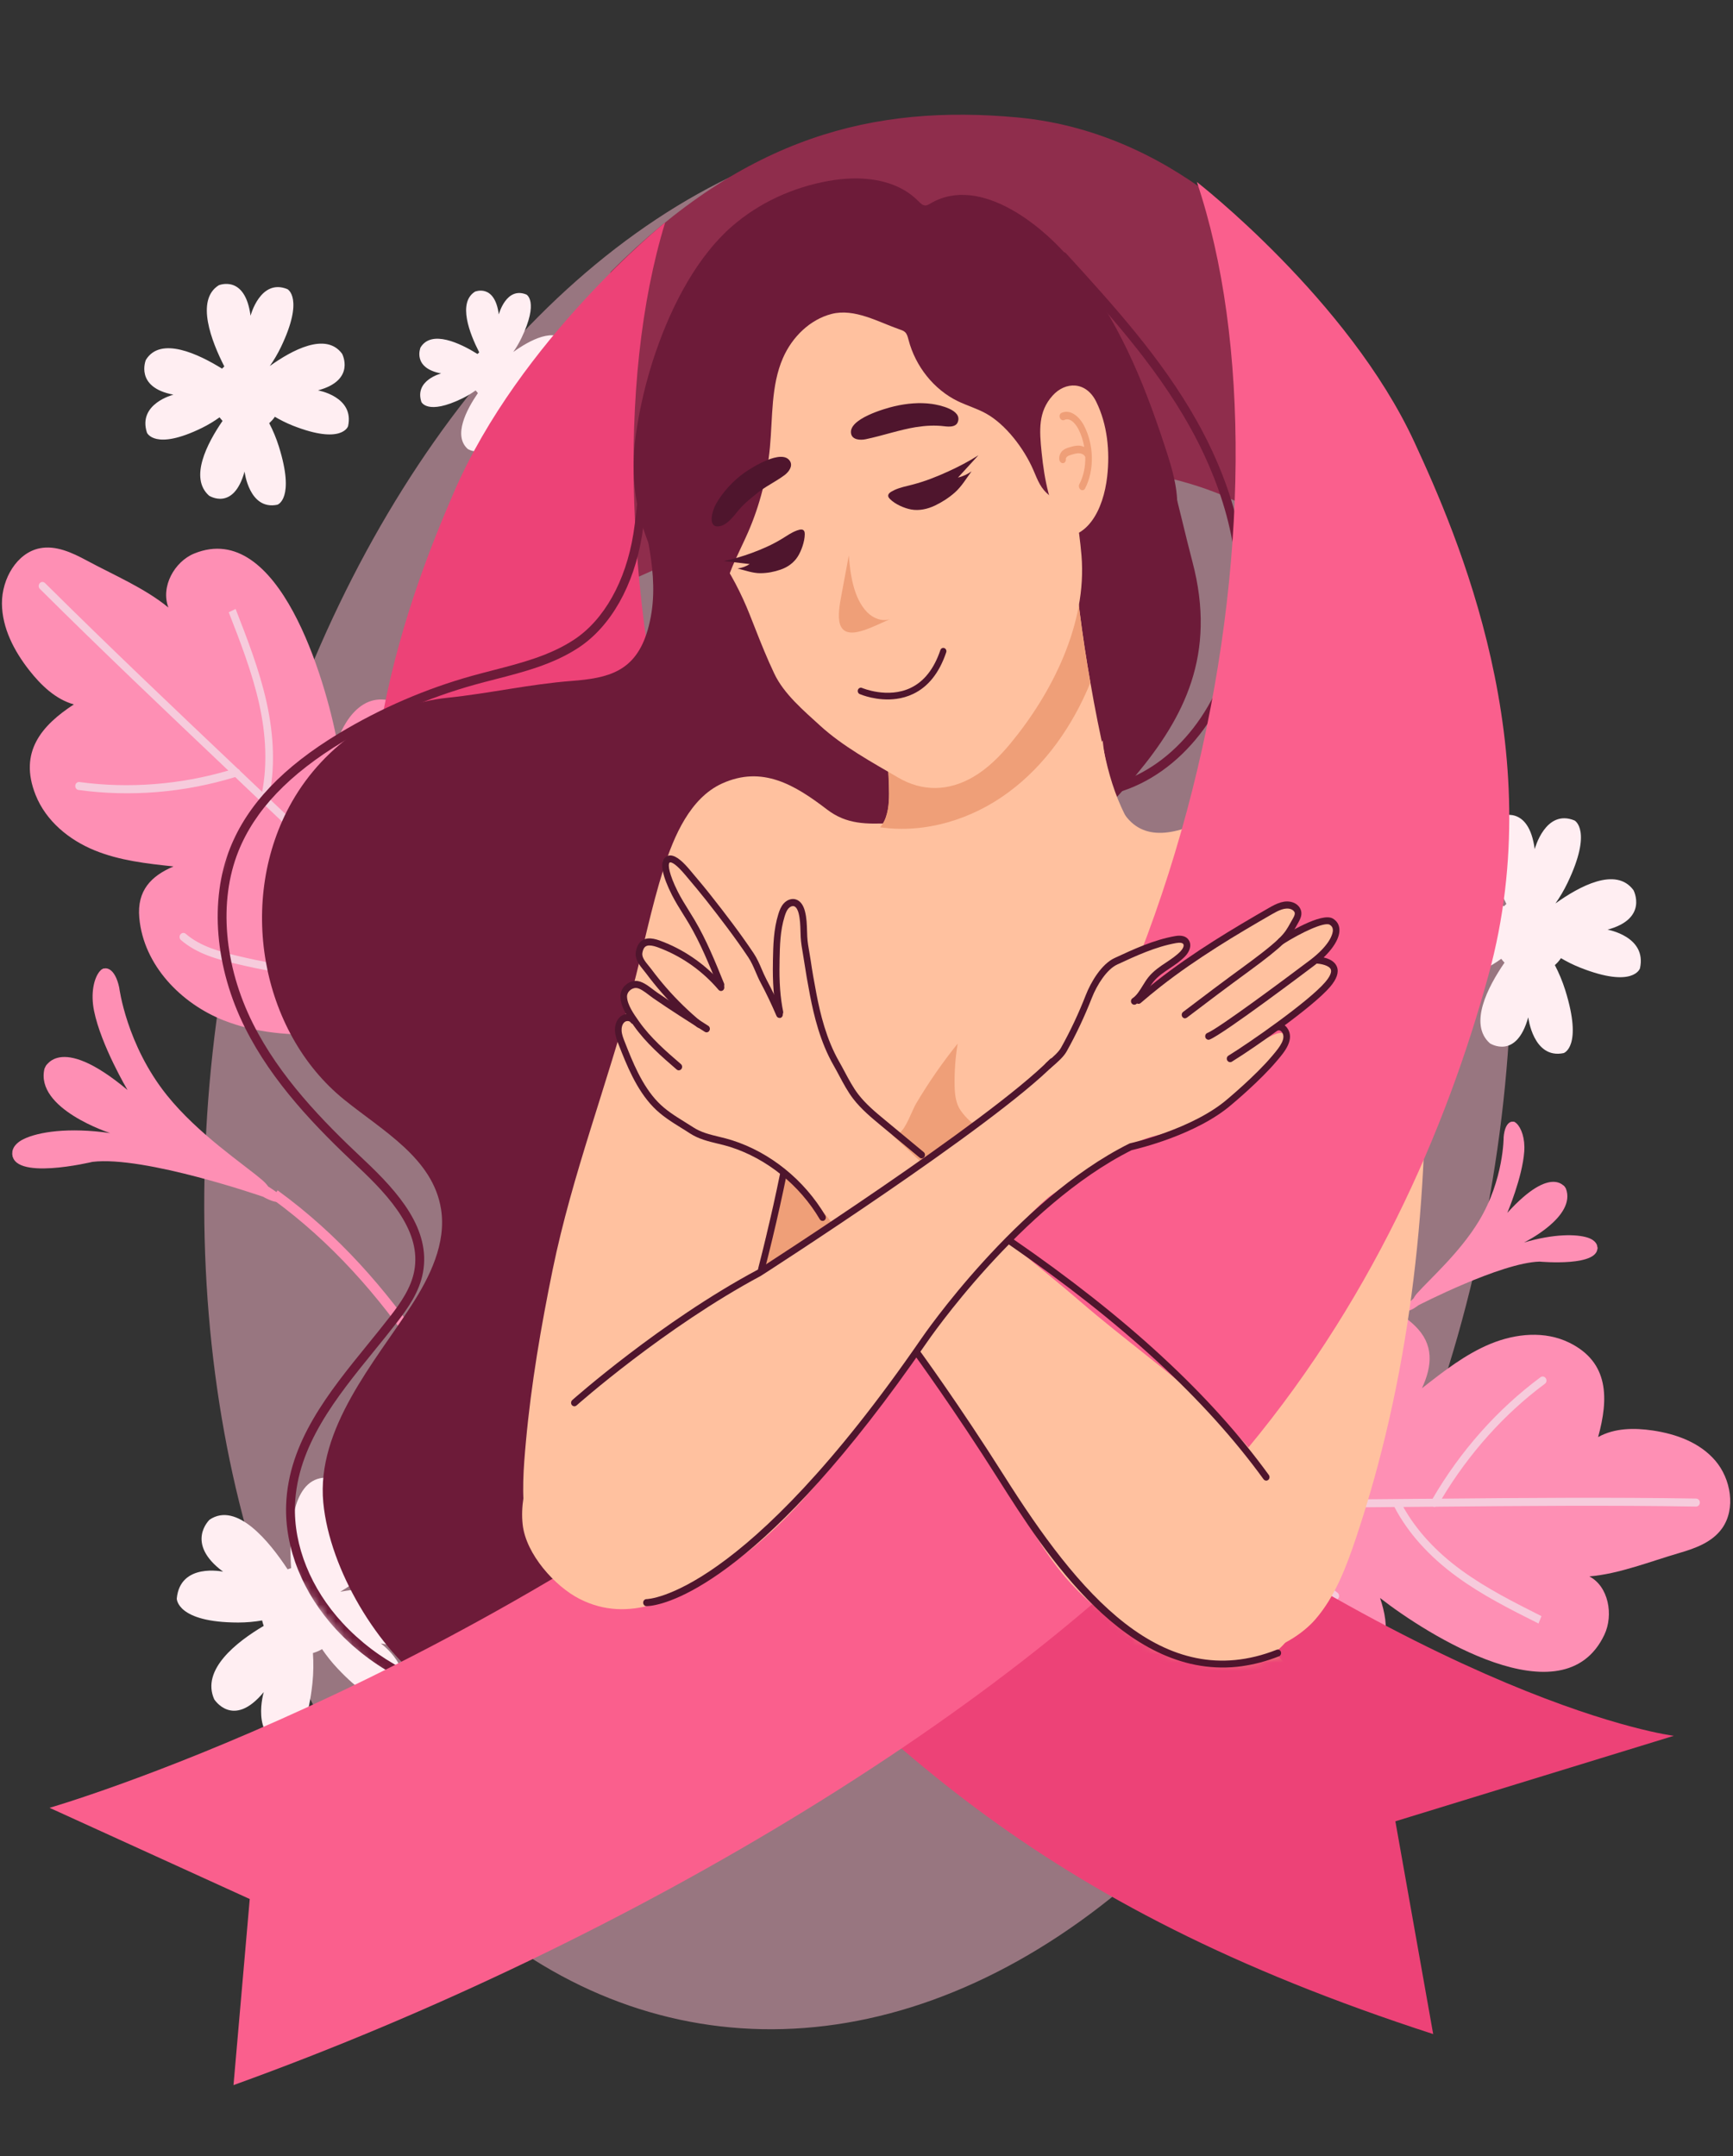 <svg width="209" height="260" viewBox="0 0 209 260" fill="none" xmlns="http://www.w3.org/2000/svg">
  <rect x="0" y="0" width="209" height="260" fill="#333333" stroke="none"/>
  <g style="mix-blend-mode:screen" opacity="0.5">
    <ellipse cx="77.549" cy="115.715" rx="77.549" ry="115.715"
      transform="matrix(0.978 0.21 -0.186 0.982 49.15 0)" fill="#FEB9CE" />
  </g>
  <g clip-path="url(#clip0_1216_7982)">
    <path
      d="M58.742 104.418C59.247 107.484 59.517 110.515 59.448 113.632C59.411 115.258 59.284 116.94 58.546 118.368C57.224 120.92 54.336 121.987 51.67 122.659C44.03 124.59 34.543 126.03 26.993 123.054C21.891 121.044 17.314 116.438 16.799 110.679C16.502 107.376 18.243 105.626 20.925 104.486C17.691 104.141 14.415 103.78 11.389 102.538C8.358 101.296 5.554 99.038 4.291 95.859C2.225 90.665 5.055 87.459 8.91 84.946C6.722 84.342 4.949 82.648 3.505 80.802C1.716 78.516 0.25 75.744 0.234 72.769C0.219 69.788 2.04 66.666 4.795 66.118C6.744 65.734 8.697 66.643 10.471 67.597C13.678 69.33 17.463 70.922 20.309 73.265C19.348 70.753 21.041 67.721 23.425 66.75C33.656 62.578 39.257 82.09 40.648 89.367C41.28 87.735 42.161 86.132 43.537 85.144C46.844 82.773 50.858 86.222 52.907 88.921C56.236 93.29 57.829 98.88 58.737 104.424L58.742 104.418Z"
      fill="#FE8FB4" />
    <path
      d="M53.714 116.11C53.108 115.591 52.524 115.032 51.935 114.473C51.547 114.1 51.154 113.739 50.762 113.378C50.762 113.355 50.772 113.327 50.762 113.304C50.698 113.129 50.549 113.05 50.385 113.028L48.888 111.701C47.624 110.583 46.35 109.403 45.075 108.235C45.081 108.212 45.107 108.206 45.107 108.184L45.479 106.264C45.67 105.288 45.867 104.271 45.962 103.255C46.291 99.84 45.564 96.362 44.922 93.296C44.868 93.036 44.624 92.873 44.375 92.929C44.136 92.986 43.976 93.245 44.029 93.505C44.656 96.497 45.373 99.89 45.054 103.153C44.964 104.125 44.767 105.112 44.571 106.146L44.3 107.529C43.982 107.23 43.647 106.953 43.334 106.648C39.708 103.17 36.06 99.71 32.413 96.254C33.172 92.799 33.087 88.898 32.137 84.624C31.271 80.769 29.827 77.054 28.415 73.435L27.587 73.836C28.973 77.392 30.401 81.068 31.25 84.85C32.121 88.757 32.222 92.32 31.616 95.492L30.411 94.352C29.928 93.895 29.429 93.415 28.941 92.952C28.888 92.839 28.808 92.766 28.702 92.726C20.987 85.415 13.077 77.906 5.431 70.313C5.246 70.126 4.959 70.132 4.789 70.335C4.619 70.533 4.624 70.838 4.81 71.018C12.275 78.442 19.995 85.77 27.539 92.924C21.731 94.617 15.551 95.12 9.589 94.307C9.339 94.267 9.111 94.459 9.079 94.725C9.047 94.99 9.222 95.233 9.472 95.266C15.752 96.13 22.272 95.577 28.362 93.708C28.84 94.16 29.328 94.629 29.801 95.08L31.102 96.311C34.983 99.986 38.864 103.667 42.723 107.371C44.539 109.115 46.45 110.803 48.298 112.441L49.318 113.344C45.484 114.874 41.534 116.364 37.398 116.483C34.457 116.568 31.447 115.924 28.856 115.32C26.461 114.755 24.162 114.129 22.4 112.61C22.203 112.441 21.922 112.474 21.757 112.683C21.598 112.892 21.63 113.197 21.826 113.366C23.743 115.015 26.153 115.681 28.659 116.268C31.298 116.889 34.372 117.544 37.425 117.46C41.879 117.33 46.238 115.63 50.119 114.072C50.523 114.439 50.921 114.812 51.319 115.19C51.919 115.76 52.519 116.33 53.13 116.861C53.406 117.098 53.687 117.33 53.958 117.556C54.818 118.261 55.636 118.933 56.331 119.836C56.469 120.017 56.713 120.062 56.899 119.955C56.926 119.938 56.947 119.921 56.973 119.904C57.165 119.735 57.196 119.43 57.037 119.221C56.273 118.227 55.418 117.527 54.51 116.788C54.239 116.568 53.968 116.342 53.698 116.11H53.714Z"
      fill="#F6CBDC" />
    <path
      d="M143.526 194.478C141.216 192.564 139.103 190.514 137.181 188.154C136.178 186.924 135.211 185.586 134.856 183.999C134.224 181.165 135.689 178.308 137.239 175.909C141.678 169.021 147.799 161.18 155.264 157.99C160.313 155.833 166.615 155.98 170.635 159.875C172.939 162.105 172.758 164.652 171.489 167.412C174.101 165.363 176.756 163.285 179.782 162.043C182.814 160.801 186.318 160.468 189.265 161.919C194.075 164.29 194.006 168.688 192.732 173.301C194.733 172.189 197.117 172.177 199.352 172.51C202.129 172.928 204.964 173.933 206.854 176.129C208.749 178.325 209.371 181.944 207.677 184.315C206.477 185.992 204.454 186.715 202.538 187.274C199.065 188.284 195.253 189.809 191.67 190.102C193.969 191.276 194.632 194.732 193.48 197.154C188.537 207.547 172.063 197.097 166.435 192.705C166.998 194.37 167.359 196.183 166.966 197.899C166.015 202.02 160.86 202.325 157.638 201.8C152.408 200.942 147.699 197.938 143.526 194.483V194.478Z"
      fill="#FE8FB4" />
    <path
      d="M139.863 182.232C140.638 182.187 141.429 182.181 142.215 182.176C142.735 182.176 143.256 182.164 143.776 182.147C143.797 182.164 143.803 182.187 143.824 182.204C143.983 182.288 144.142 182.238 144.275 182.142L146.218 182.057C147.859 181.984 149.553 181.944 151.23 181.899C151.236 181.916 151.23 181.938 151.236 181.961L152.17 183.649C152.648 184.507 153.142 185.399 153.715 186.223C155.632 188.99 158.366 191.045 160.776 192.857C160.983 193.01 161.265 192.959 161.413 192.739C161.557 192.524 161.504 192.219 161.302 192.067C158.945 190.294 156.274 188.295 154.448 185.653C153.901 184.868 153.423 183.999 152.913 183.09L152.239 181.876C152.664 181.871 153.088 181.837 153.513 181.837C158.398 181.825 163.282 181.78 168.167 181.735C169.786 184.835 172.313 187.669 175.716 190.153C178.79 192.394 182.21 194.11 185.544 195.782L185.905 194.895C182.634 193.247 179.247 191.547 176.237 189.351C173.126 187.082 170.8 184.513 169.239 181.73L170.853 181.713C171.501 181.707 172.175 181.701 172.828 181.696C172.94 181.741 173.046 181.741 173.147 181.696C183.479 181.6 194.081 181.509 204.54 181.679C204.795 181.679 205.002 181.47 205.002 181.204C205.002 180.939 204.806 180.719 204.556 180.713C194.336 180.55 183.988 180.629 173.885 180.725C177.118 175.322 181.376 170.534 186.308 166.876C186.521 166.729 186.568 166.424 186.42 166.204C186.276 165.984 185.99 165.927 185.783 166.085C180.585 169.936 176.104 175 172.77 180.736C172.133 180.742 171.474 180.742 170.837 180.747L169.096 180.764C163.898 180.815 158.695 180.86 153.497 180.877C151.05 180.883 148.565 180.996 146.165 181.103L144.838 181.159C146.707 177.286 148.698 173.363 151.687 170.32C153.816 168.152 156.449 166.481 158.753 165.08C160.882 163.788 162.985 162.613 165.247 162.478C165.501 162.461 165.687 162.241 165.677 161.964C165.661 161.699 165.448 161.496 165.194 161.507C162.73 161.659 160.527 162.884 158.297 164.239C155.95 165.668 153.258 167.378 151.055 169.62C147.838 172.9 145.682 177.269 143.792 181.193C143.261 181.21 142.73 181.221 142.199 181.221C141.398 181.227 140.591 181.233 139.799 181.278C139.444 181.3 139.093 181.329 138.748 181.357C137.665 181.447 136.635 181.538 135.547 181.357C135.329 181.323 135.122 181.459 135.048 181.673C135.037 181.701 135.032 181.73 135.026 181.763C134.989 182.029 135.165 182.271 135.409 182.317C136.603 182.503 137.676 182.413 138.817 182.317C139.157 182.288 139.497 182.26 139.847 182.238L139.863 182.232Z"
      fill="#F6CBDC" />
    <path
      d="M67.61 193.941C66.282 191.468 64.982 188.978 63.686 186.494C55.245 170.342 47.27 155.082 32.818 144.57L33.477 143.548C48.157 154.224 56.195 169.608 64.706 185.89C66.001 188.369 67.296 190.853 68.624 193.326L67.615 193.935L67.61 193.941Z"
      fill="#FE8FB4" />
    <path fill-rule="evenodd" clip-rule="evenodd"
      d="M31.788 144.338C31.788 144.338 17.437 139.353 11.151 140.11C11.151 140.11 1.212 142.515 1.488 138.941C1.488 138.941 1.456 138.038 2.868 137.355C4.605 136.513 8.225 135.915 13.29 136.643C13.29 136.643 4.201 133.724 5.364 128.875C5.364 128.875 6.925 124.375 15.377 131.444C15.377 131.444 12.186 126.063 11.342 121.902C10.912 119.78 11.326 117.99 12.006 117.154C12.621 116.392 13.859 116.641 14.379 119.097C14.379 119.097 15.234 125.973 20.129 132.076C23.882 136.756 29.34 140.347 31.655 142.334C32.903 143.407 32.977 144.491 31.788 144.338Z"
      fill="#FE8FB4" />
    <path fill-rule="evenodd" clip-rule="evenodd"
      d="M1.482 139.099C3.601 138.659 15.557 136.53 27.657 141.448C20.017 137.123 9.738 131.105 5.491 128.615C5.544 128.525 5.618 128.418 5.719 128.305C9.977 130.806 20.134 136.751 27.726 141.053C25.48 139.461 22.788 137.298 20.261 134.605C15.775 129.835 11.729 123.156 12.191 116.968C12.308 116.878 12.435 116.816 12.573 116.788C12 122.93 16.056 129.586 20.521 134.329C25.47 139.59 31.044 142.831 32.626 143.689C32.674 143.932 32.616 144.129 32.451 144.242C18.923 136.293 3.85 139.003 1.541 139.489C1.509 139.37 1.488 139.24 1.488 139.105L1.482 139.099Z"
      fill="#FE8FB4" />
    <path fill-rule="evenodd" clip-rule="evenodd"
      d="M32.222 143.847C32.435 143.333 32.323 143.068 32.387 143.107C33.13 143.616 34.123 144.175 33.9 144.688C33.661 145.236 32.636 144.801 31.798 144.361C31.75 144.333 32.079 144.197 32.222 143.847Z"
      fill="#FE8FB4" />
    <path
      d="M149.546 197.458C150.284 195.511 150.996 193.557 151.707 191.604C156.347 178.913 160.728 166.927 170.284 157.713L169.711 157.036C160.006 166.39 155.588 178.478 150.911 191.271C150.199 193.219 149.488 195.172 148.75 197.114L149.546 197.453V197.458Z"
      fill="#FE8FB4" />
    <path fill-rule="evenodd" clip-rule="evenodd"
      d="M171.013 157.431C171.013 157.431 181.015 152.259 185.677 152.141C185.677 152.141 193.157 152.835 192.621 150.255C192.621 150.255 192.557 149.595 191.464 149.245C190.121 148.816 187.418 148.765 183.792 149.837C183.792 149.837 190.152 146.738 188.846 143.322C188.846 143.322 187.28 140.206 181.78 146.264C181.78 146.264 183.601 141.996 183.824 138.868C183.941 137.276 183.468 136.011 182.889 135.469C182.369 134.978 181.488 135.289 181.339 137.14C181.339 137.14 181.366 142.25 178.366 147.229C176.067 151.046 172.425 154.247 170.917 155.946C170.105 156.861 170.153 157.662 171.007 157.425L171.013 157.431Z"
      fill="#FE8FB4" />
    <path fill-rule="evenodd" clip-rule="evenodd"
      d="M192.637 150.374C191.049 150.278 182.119 150.001 173.757 154.879C178.928 150.91 185.862 145.423 188.729 143.147C188.681 143.085 188.617 143.018 188.532 142.944C185.66 145.225 178.806 150.645 173.672 154.591C175.164 153.191 176.921 151.322 178.514 149.092C181.338 145.135 183.664 139.822 182.74 135.356C182.645 135.3 182.544 135.272 182.443 135.266C183.441 139.687 181.105 144.977 178.296 148.917C175.18 153.287 171.415 156.245 170.343 157.041C170.332 157.222 170.391 157.358 170.524 157.425C179.65 150.182 190.906 150.555 192.637 150.656C192.647 150.566 192.652 150.47 192.637 150.368V150.374Z"
      fill="#FE8FB4" />
    <path fill-rule="evenodd" clip-rule="evenodd"
      d="M170.646 157.121C170.444 156.765 170.497 156.562 170.455 156.601C169.961 157.053 169.287 157.567 169.499 157.917C169.727 158.289 170.434 157.866 171.007 157.454C171.039 157.431 170.784 157.363 170.646 157.121Z"
      fill="#FE8FB4" />
    <path fill-rule="evenodd" clip-rule="evenodd"
      d="M193.857 112.113C198.837 110.775 196.995 107.342 196.995 107.342C194.876 104.474 190.438 106.902 187.592 108.946C188.118 108.195 188.617 107.359 189.036 106.484C192.105 100.099 189.886 98.942 189.886 98.942C186.366 97.502 185.086 102.402 185.086 102.402C184.369 96.983 180.95 98.439 180.95 98.439C177.892 100.347 180.016 105.756 181.672 109.008C181.571 109.098 181.47 109.194 181.375 109.29C178.365 107.421 173.369 105.011 171.457 108.161C171.457 108.161 169.96 111.723 175.052 112.678C175.052 112.678 170.369 113.846 171.601 117.623C171.601 117.623 172.609 120.011 178.757 117.002C179.57 116.607 180.345 116.133 181.051 115.625C181.173 115.788 181.301 115.941 181.444 116.088C179.426 119.023 177.096 123.512 179.681 125.815C179.681 125.815 182.862 127.887 184.306 122.676C184.306 122.676 184.9 127.757 188.574 126.995C188.574 126.995 190.921 126.267 188.765 119.39C188.431 118.329 187.996 117.301 187.518 116.381C187.767 116.161 188.001 115.907 188.203 115.619C188.219 115.596 188.234 115.568 188.25 115.546C188.983 115.98 189.774 116.375 190.592 116.697C197.011 119.232 197.78 116.776 197.78 116.776C198.641 112.92 193.857 112.107 193.857 112.107V112.113Z"
      fill="#FFEEF2" />
    <path fill-rule="evenodd" clip-rule="evenodd"
      d="M38.349 47.075C42.963 45.839 41.254 42.655 41.254 42.655C39.289 40.001 35.18 42.248 32.541 44.139C33.03 43.445 33.486 42.672 33.879 41.859C36.719 35.942 34.665 34.869 34.665 34.869C31.4 33.531 30.216 38.076 30.216 38.076C29.552 33.057 26.382 34.401 26.382 34.401C23.547 36.173 25.517 41.181 27.051 44.19C26.956 44.275 26.866 44.36 26.775 44.456C23.988 42.722 19.358 40.492 17.59 43.406C17.59 43.406 16.205 46.708 20.919 47.595C20.919 47.595 16.582 48.678 17.723 52.179C17.723 52.179 18.657 54.392 24.354 51.603C25.103 51.236 25.825 50.796 26.478 50.327C26.59 50.474 26.712 50.621 26.839 50.756C24.97 53.477 22.809 57.638 25.209 59.772C25.209 59.772 28.156 61.692 29.494 56.865C29.494 56.865 30.041 61.573 33.449 60.867C33.449 60.867 35.626 60.196 33.624 53.822C33.316 52.839 32.913 51.885 32.467 51.033C32.7 50.824 32.913 50.592 33.104 50.327C33.12 50.304 33.13 50.282 33.146 50.259C33.826 50.66 34.559 51.027 35.312 51.326C41.259 53.675 41.976 51.4 41.976 51.4C42.772 47.826 38.344 47.075 38.344 47.075H38.349Z"
      fill="#FFEEF2" />
    <path fill-rule="evenodd" clip-rule="evenodd"
      d="M45.916 198.181C51.464 199.287 51.114 194.952 51.114 194.952C50.243 191.05 44.764 191.299 41.037 191.948C41.886 191.457 42.746 190.864 43.543 190.198C49.372 185.331 47.663 183.09 47.663 183.09C44.775 179.923 41.371 184.191 41.371 184.191C43.007 178.432 38.961 178.207 38.961 178.207C35.08 178.613 34.857 185.055 35.106 189.108C34.963 189.148 34.825 189.193 34.687 189.249C32.494 185.907 28.555 181.052 25.279 183.259C25.279 183.259 22.242 186.082 26.904 189.532C26.904 189.532 21.722 188.408 21.318 192.778C21.318 192.778 21.292 195.657 28.73 195.663C29.712 195.663 30.689 195.573 31.613 195.414C31.661 195.635 31.724 195.849 31.804 196.069C28.518 198.011 24.249 201.348 25.831 204.916C25.831 204.916 28.104 208.546 31.809 204.052C31.809 204.052 30.201 209.416 34.193 210.454C34.193 210.454 36.848 210.878 37.681 202.963C37.809 201.743 37.819 200.501 37.74 199.344C38.085 199.242 38.425 199.107 38.759 198.92C38.786 198.903 38.812 198.887 38.839 198.87C39.38 199.66 39.996 200.445 40.676 201.167C45.98 206.841 47.817 204.769 47.817 204.769C50.344 201.342 45.927 198.187 45.927 198.187L45.916 198.181Z"
      fill="#FFEEF2" />
    <path fill-rule="evenodd" clip-rule="evenodd"
      d="M66.24 44.648C69.691 43.722 68.411 41.339 68.411 41.339C66.946 39.352 63.866 41.034 61.897 42.451C62.263 41.932 62.603 41.35 62.895 40.746C65.019 36.32 63.484 35.519 63.484 35.519C61.042 34.519 60.155 37.918 60.155 37.918C59.661 34.164 57.288 35.169 57.288 35.169C55.17 36.495 56.641 40.238 57.793 42.491C57.724 42.553 57.655 42.621 57.586 42.689C55.499 41.39 52.037 39.725 50.715 41.904C50.715 41.904 49.675 44.371 53.205 45.037C53.205 45.037 49.962 45.85 50.816 48.464C50.816 48.464 51.517 50.118 55.775 48.035C56.338 47.758 56.874 47.431 57.362 47.081C57.447 47.194 57.538 47.301 57.633 47.403C56.237 49.441 54.623 52.546 56.412 54.144C56.412 54.144 58.615 55.583 59.619 51.97C59.619 51.97 60.028 55.493 62.576 54.962C62.576 54.962 64.201 54.46 62.709 49.695C62.481 48.961 62.173 48.249 61.843 47.606C62.019 47.453 62.178 47.279 62.321 47.075C62.332 47.058 62.343 47.041 62.353 47.024C62.863 47.324 63.41 47.6 63.972 47.821C68.422 49.576 68.958 47.877 68.958 47.877C69.552 45.206 66.24 44.642 66.24 44.642V44.648Z"
      fill="#FFEEF2" />
    <path
      d="M155.471 32.74C155.471 32.74 143.318 16.058 122.697 14.161C105.33 12.563 89.933 16.481 73.655 32.78L59.32 78.589C59.32 78.589 138.752 30.889 164.825 75.004L155.471 32.74Z"
      fill="#8F2D4C" />
    <path
      d="M201.862 209.325C201.862 209.325 173.612 205.91 124.767 168.445C84.008 137.179 68.479 65.316 80.217 26.83C80.217 26.83 62.697 40.927 54.722 59.405C49.801 70.809 39.363 96.864 47.624 123.923C53.252 142.356 63.015 163.358 79.952 181.887C105.314 209.636 124.486 229.604 172.842 245.294L168.282 219.634L201.862 209.325Z"
      fill="#ED4277" />
    <mask id="mask0_1216_7982" style="mask-type:luminance" maskUnits="userSpaceOnUse" x="21" y="18"
      width="164" height="199">
      <path
        d="M177.429 171.183C172.305 184.038 162.197 201.715 147.033 200.484C142.68 200.134 138.783 198.965 135.438 195.9C134.079 194.652 132.714 193.399 131.355 192.151C130.58 191.44 129.757 190.7 128.748 190.503C127.028 190.164 125.451 191.474 124.108 192.659C120.105 196.182 115.799 199.321 111.265 202.025C107.273 204.408 102.871 205.243 99.017 207.767C95.683 209.946 92.89 213.051 89.311 214.739C80.243 219.013 68.075 214.971 59.505 211.115C23.461 194.878 10.984 139.68 31.637 87.831C52.301 35.975 98.263 7.104 134.312 23.341C170.357 39.577 198.087 119.328 177.434 171.183H177.429Z"
        fill="white" />
    </mask>
    <g mask="url(#mask0_1216_7982)">
      <path
        d="M65.292 206.514C65.191 206.514 65.095 206.486 65.005 206.423C63.258 205.221 61.113 205.125 58.846 205.035C58.183 205.006 57.498 204.978 56.834 204.916C51.02 204.397 44.931 201.246 40.535 196.493C36.516 192.146 34.323 186.669 34.509 181.47C34.785 173.893 39.648 167.909 44.352 162.122C45.265 160.999 46.21 159.835 47.092 158.695C48.281 157.154 49.582 155.336 49.964 153.241C50.813 148.623 47.209 144.491 43.184 140.719C38.066 135.915 32.873 130.563 29.571 123.98C25.913 116.691 25.239 108.573 27.755 102.256C29.847 97.016 34.137 92.5 40.885 88.435C45.945 85.386 51.36 83.049 56.983 81.485C57.816 81.254 58.655 81.039 59.499 80.819C62.849 79.955 66.316 79.063 69.231 77.138C72.852 74.75 75.459 70.104 76.383 64.385C76.653 62.697 76.823 60.946 76.983 59.258C77.195 57.039 77.407 54.747 77.875 52.517C77.938 52.212 78.22 52.021 78.506 52.088C78.793 52.156 78.974 52.455 78.91 52.76C78.459 54.922 78.246 57.181 78.039 59.365C77.875 61.076 77.71 62.843 77.429 64.571C76.452 70.606 73.67 75.529 69.794 78.092C66.731 80.113 63.184 81.028 59.754 81.909C58.915 82.123 58.082 82.338 57.254 82.569C51.721 84.11 46.391 86.414 41.411 89.412C34.875 93.347 30.729 97.694 28.738 102.69C26.343 108.697 27.002 116.454 30.511 123.444C33.734 129.868 38.846 135.136 43.89 139.867C48.148 143.864 51.96 148.279 51.01 153.456C50.58 155.81 49.184 157.764 47.915 159.412C47.028 160.564 46.078 161.732 45.159 162.862C40.577 168.502 35.836 174.334 35.576 181.515C35.401 186.404 37.487 191.575 41.299 195.702C45.52 200.27 51.366 203.296 56.935 203.798C57.577 203.855 58.252 203.883 58.899 203.911C61.214 204.007 63.603 204.109 65.594 205.486C65.839 205.656 65.913 206.006 65.748 206.265C65.647 206.435 65.478 206.525 65.302 206.525L65.292 206.514Z"
        fill="#6D1B39" />
      <path
        d="M134.567 95.611C134.333 95.611 134.121 95.447 134.057 95.193C133.983 94.894 134.147 94.583 134.434 94.498C141.755 92.404 147.564 84.935 148.88 75.913C150.303 66.151 146.698 57.164 143.422 51.337C139.223 43.868 133.43 37.511 127.824 31.357C127.622 31.132 127.622 30.776 127.834 30.561C128.047 30.347 128.381 30.347 128.583 30.573C134.232 36.772 140.072 43.179 144.33 50.756C147.696 56.74 151.397 65.993 149.926 76.088C148.546 85.544 142.43 93.386 134.71 95.594C134.662 95.605 134.62 95.611 134.572 95.611H134.567Z"
        fill="#6D1B39" />
      <path
        d="M87.288 208.377C101.002 203.826 109.003 191.728 113.935 178.099C118.129 166.514 115.937 153.602 115.57 141.193C115.241 130.004 116.685 118.137 123.12 109.273C127.272 103.554 132.634 98.704 136.993 93.482C142.769 86.549 146.767 78.95 143.81 67.755C142.084 61.228 140.964 54.73 137.927 48.616C136.531 45.804 135.182 44.077 132.767 42.327C129.836 40.21 127.532 37.624 124.171 36.162C114.944 32.153 104.415 29.968 95.246 35.275C92.645 36.783 90.978 38.889 88.79 40.848C86.953 42.49 84.686 43.162 82.733 44.658C70.426 54.109 81.485 64.362 78.108 75.981C76.643 81.011 73.362 81.778 68.923 82.117C63.906 82.501 59.011 83.625 53.935 84.15C46.322 84.94 39.165 89.733 35.204 96.7C28.541 108.426 31.392 124.431 41.512 132.612C46.168 136.378 52.231 139.692 53.192 145.828C53.834 149.933 51.849 153.969 49.635 157.402C45.244 164.222 38.135 172.256 38.99 181.21C39.765 189.322 45.616 198.965 51.923 203.465C60.593 209.647 77.429 211.64 87.288 208.371V208.377Z"
        fill="#6D1B39" />
      <path
        d="M152.851 119.254C148.253 116.657 141.76 115.415 138.038 111.362C136.562 109.753 135.304 107.591 133.94 105.835C132.198 103.593 130.733 101.036 130.244 98.14C129.766 95.328 131.635 91.664 132.979 89.282C133.233 91.692 133.796 94.064 134.646 96.311C136.552 101.346 140.496 101.047 144.627 99.218C150.611 96.57 157.374 96.762 162.992 100.347C173.918 107.32 173.998 122.67 169.761 134.04C169.554 134.599 169.278 135.209 168.773 135.401C167.908 135.734 167.165 134.678 166.692 133.786C163.416 127.587 158.553 122.478 152.851 119.254Z"
        fill="#FFC19F" />
      <path
        d="M83.295 185.817C90.229 179.849 90.802 169.433 91.025 160.671C91.312 149.385 91.068 138.049 92.231 126.803C92.793 121.332 93.898 115.878 96.648 111.147C97.46 108.866 99.749 106.93 101.187 105.106C102.663 103.238 104.739 102.865 106.889 102.08C107.054 102.018 107.229 101.95 107.346 101.809C107.468 101.657 107.505 101.448 107.527 101.25C107.596 100.59 107.553 99.918 107.41 99.274C104.532 99.382 102.132 99.455 99.733 97.615C95.868 94.656 91.939 92.274 87.075 94.487C83.258 96.226 81.288 100.787 80.041 104.717C78.506 109.561 77.545 114.495 76.245 119.429C73.255 130.732 68.998 141.645 66.645 153.14C65.249 159.971 64.065 166.847 63.428 173.825C62.86 180.069 62.324 187.188 68.132 190.965C70.277 192.36 72.348 190.711 74.466 189.91C77.306 188.831 80.439 188.131 82.886 186.155C83.025 186.042 83.157 185.929 83.29 185.817H83.295Z"
        fill="#FFC19F" />
      <path
        d="M159.126 118.414C157.656 118.521 156.206 118.78 155.017 119.458C149.878 122.326 144.42 125.239 139.838 129.067C132.904 134.859 126.724 141.628 120.964 148.691C119.557 150.424 118.267 152.553 116.684 154.071C116.345 154.382 115.978 154.67 115.601 154.941L115.819 155.195C113.876 157.69 111.964 160.214 110.08 162.709C109.666 163.251 109.241 163.81 108.625 164.002C107.855 164.251 107.133 163.838 106.517 163.24C105.625 164.392 104.765 165.605 103.99 166.864C103.751 167.265 103.348 167.74 102.923 167.587C102.716 167.502 102.541 167.294 102.434 167.102C95.724 156.629 91.258 144.559 89.443 132.042C88.928 128.395 89.575 125.696 88.588 122.174L89.374 123.116C88.646 119.633 88.264 115.647 89.846 112.598C90.207 111.887 90.685 111.255 91.269 110.656C91.343 110.566 91.434 110.504 91.492 110.414C94.184 107.8 97.353 105.897 100.438 103.859C102.052 102.781 104.776 101.539 106.172 99.777C106.464 99.399 106.703 98.998 106.846 98.558C107.266 97.35 107.25 96.017 107.213 94.73C107.112 91.659 106.825 88.593 106.342 85.556C105.917 82.767 105.333 80.023 104.59 77.319C104.468 76.89 104.351 76.404 104.574 76.015C104.776 75.659 105.179 75.523 105.546 75.428C114.173 72.87 122.625 68.884 129.113 62.318C129.166 63.25 129.235 64.181 129.326 65.107C129.766 70.883 130.499 76.636 131.508 82.344C132.033 85.42 132.655 88.492 133.339 91.523C133.966 94.295 134.805 96.723 136.143 99.179C137.443 101.539 139.1 101.917 141.648 102.346C147.011 103.289 152.495 103.577 157.757 104.983C157.672 109.555 157.926 114.072 159.132 118.425L159.126 118.414Z"
        fill="#FFC19F" />
      <path
        d="M131.497 82.332C129.352 87.566 126.039 92.274 121.654 95.52C117.184 98.846 111.545 100.539 106.156 99.766C106.448 99.388 106.687 98.987 106.831 98.546C107.25 97.338 107.234 96.006 107.197 94.719C107.096 91.647 106.809 88.582 106.326 85.544C106.544 83.371 106.719 81.186 106.873 79.007C107.085 75.8 109.246 76.066 111.896 75.439C115.633 74.552 119.743 73.711 123.273 72.147C125.715 71.069 127.791 67.811 129.315 65.09C129.756 70.866 130.488 76.619 131.497 82.326V82.332Z"
        fill="#EF9F78" />
      <path
        d="M92.815 80.012C91.955 78.07 91.196 76.099 90.41 74.106C89.417 71.594 88.09 69.031 86.55 66.852C85.154 64.876 84.463 62.369 83.779 59.992C81.984 53.771 82.589 48.142 85.09 42.22C85.626 40.949 86.189 39.673 87.038 38.612C87.723 37.76 88.573 37.076 89.428 36.422C92.587 34 95.91 31.826 99.372 29.923C100.057 29.545 100.758 29.178 101.506 28.981C102.382 28.755 103.295 28.772 104.193 28.873C108.748 29.387 112.868 31.928 116.622 34.711C120.832 37.839 124.676 41.503 126.136 46.894C127.92 53.488 129.847 60.111 130.426 66.981C131.121 75.241 126.842 83.63 121.862 89.654C120.55 91.241 119.074 92.709 117.333 93.714C114.397 95.413 111.265 95.492 108.329 93.776C105.185 91.935 101.644 90.01 98.915 87.515C96.967 85.731 94.54 83.704 93.372 81.22C93.181 80.819 93.001 80.412 92.82 80.012H92.815Z"
        fill="#FFC19F" />
      <path
        d="M79.144 42.282C81.151 36.472 84.199 30.872 88.228 27.338C91.547 24.43 95.64 22.595 99.877 21.828C103.673 21.139 107.979 21.449 110.766 24.267C111.005 24.509 111.265 24.78 111.594 24.78C111.812 24.78 112.008 24.656 112.2 24.543C118.268 20.947 126.147 27.439 129.752 32.103C134.833 38.68 137.779 45.596 140.423 53.647C141.384 56.571 142.659 60.404 141.538 63.487C141.061 64.797 139.993 65.711 139.303 66.925C138.348 68.596 137.45 70.307 136.436 71.944C135.316 73.756 133.877 73.768 133.054 71.549C131.897 68.432 130.739 65.316 129.587 62.2C129.083 60.845 127.644 60.568 126.635 59.8C125.489 58.931 125.175 57.96 124.613 56.661C123.503 54.104 121.3 51.191 118.921 49.87C117.827 49.26 116.617 48.915 115.491 48.368C112.635 46.973 110.405 44.196 109.566 40.972C109.481 40.65 109.402 40.311 109.179 40.08C109.003 39.905 108.77 39.82 108.536 39.741C105.956 38.849 103.062 37.144 100.286 37.861C97.7 38.527 95.539 40.616 94.419 43.185C92.975 46.499 93.192 50.31 92.853 53.94C92.518 57.48 91.626 60.952 90.219 64.181C89.243 66.423 88.016 68.562 87.443 70.956C86.668 74.18 87.166 77.663 88.478 80.689C87.958 79.492 86.174 78.216 85.361 77.155C79.638 69.703 75.295 62.674 76.67 52.54C77.106 49.316 77.934 45.76 79.139 42.276L79.144 42.282Z"
        fill="#6D1B39" />
      <path
        d="M131.609 62.9C131.036 63.65 130.33 64.232 129.47 64.548C129.252 64.627 129.008 64.689 128.785 64.588C128.546 64.48 128.381 64.215 128.238 63.961C126.576 60.974 125.966 57.954 125.621 54.578C125.345 51.874 125.191 49.666 126.937 47.713C128.477 45.991 130.972 45.951 132.199 48.435C133.558 51.19 133.871 54.448 133.526 57.468C133.303 59.439 132.698 61.477 131.609 62.9Z"
        fill="#FFC19F" />
      <path
        d="M127.75 55.436C127.691 55.018 127.861 54.589 128.185 54.312C128.435 54.103 128.716 54.019 128.96 53.946C129.348 53.827 129.783 53.697 130.256 53.748C130.436 53.77 130.601 53.827 130.76 53.9C130.633 53.155 130.404 52.427 130.064 51.766C129.985 51.608 129.257 50.219 128.35 50.648C128.164 50.75 127.914 50.62 127.819 50.383C127.728 50.146 127.819 49.881 128.015 49.79C129.093 49.316 130.16 50.219 130.739 51.337C131.949 53.669 131.997 56.718 130.856 58.914C130.808 59.004 130.739 59.066 130.659 59.094C130.548 59.134 130.42 59.123 130.314 59.038C130.123 58.897 130.059 58.609 130.165 58.4C130.67 57.434 130.909 56.283 130.887 55.114C130.887 55.114 130.882 55.103 130.877 55.097C130.765 54.837 130.473 54.696 130.229 54.668C129.9 54.629 129.549 54.736 129.215 54.837C129.019 54.894 128.822 54.956 128.684 55.075C128.589 55.154 128.53 55.272 128.541 55.357C128.573 55.611 128.424 55.831 128.212 55.854C127.994 55.876 127.792 55.69 127.755 55.436H127.75Z"
        fill="#EF9F78" />
      <path
        d="M104.219 75.992C105.275 75.631 106.3 75.117 107.325 74.665C106.364 74.987 105.286 74.558 104.564 73.813C102.934 72.13 102.546 69.268 102.366 66.981C102.063 68.596 101.766 70.216 101.463 71.831C101.283 72.796 100.996 74.326 101.304 75.281C101.745 76.658 103.236 76.319 104.213 75.986L104.219 75.992Z"
        fill="#EF9F78" />
      <path
        d="M107.855 59.1C108.545 58.779 109.304 58.632 110.047 58.44C111.534 58.056 112.978 57.486 114.38 56.842C115.611 56.278 116.843 55.64 117.99 54.906C117.172 55.803 116.349 56.695 115.532 57.593C116.116 57.452 116.673 57.198 117.167 56.842C116.535 57.7 115.951 58.688 115.165 59.383C114.433 60.032 113.621 60.551 112.75 60.969C111.868 61.387 110.865 61.613 109.899 61.443C109.06 61.291 107.94 60.806 107.324 60.173C107.228 60.072 107.133 59.959 107.117 59.818C107.095 59.575 107.308 59.394 107.51 59.281C107.621 59.219 107.733 59.157 107.849 59.106L107.855 59.1Z"
        fill="#4F152D" />
      <path
        d="M110.489 51.502C108.445 51.835 106.47 52.535 104.388 52.97C103.719 53.106 102.806 53.032 102.647 52.326C102.238 50.519 106.783 49.243 107.882 48.989C109.353 48.65 110.892 48.504 112.389 48.712C113.191 48.825 116.138 49.401 115.495 50.932C115.256 51.502 114.503 51.474 113.919 51.406C112.735 51.259 111.598 51.327 110.489 51.508V51.502Z"
        fill="#4F152D" />
      <path
        d="M89.856 60.698C90.287 60.297 90.738 59.947 91.226 59.541C92.288 58.666 93.52 58.112 94.619 57.294C95.129 56.91 95.649 56.21 95.272 55.606C94.306 54.059 90.605 56.419 89.745 57.029C88.439 57.954 87.122 59.383 86.315 60.834C85.896 61.596 85.269 63.764 86.82 63.453C87.738 63.267 88.466 62.256 89.044 61.556C89.31 61.234 89.581 60.958 89.856 60.704V60.698Z"
        fill="#4F152D" />
      <path
        d="M96.084 63.984C95.463 64.21 94.9 64.605 94.327 64.961C93.169 65.672 91.937 66.215 90.679 66.678C89.575 67.084 88.428 67.429 87.281 67.654C88.327 67.779 89.368 67.897 90.414 68.022C89.968 68.309 89.469 68.49 88.948 68.558C89.851 68.778 90.807 69.134 91.704 69.123C92.548 69.117 93.36 68.965 94.151 68.688C94.953 68.411 95.707 67.903 96.206 67.124C96.636 66.446 97.045 65.322 97.055 64.43C97.055 64.289 97.045 64.137 96.971 64.024C96.843 63.826 96.599 63.837 96.408 63.883C96.302 63.911 96.195 63.939 96.089 63.978L96.084 63.984Z"
        fill="#4F152D" />
      <path
        d="M108.136 84.274C105.8 84.602 103.783 83.744 103.676 83.698C103.485 83.614 103.395 83.382 103.469 83.179C103.549 82.976 103.767 82.88 103.958 82.959C103.99 82.97 107.064 84.269 109.814 82.959C111.444 82.185 112.649 80.65 113.408 78.397C113.477 78.188 113.69 78.081 113.886 78.154C114.082 78.228 114.183 78.454 114.114 78.662C113.286 81.13 111.943 82.823 110.116 83.687C109.453 84.003 108.784 84.184 108.136 84.274Z"
        fill="#4F152D" />
      <path
        d="M166.284 115.963C165.106 122.58 164.92 130.055 163.046 136.4C161.771 140.73 160.354 144.97 159.09 149.284C156.982 156.499 153.123 163.663 152.167 171.211C151.429 176.942 148.96 183.208 149.465 189.125C149.539 189.955 149.666 190.796 149.868 191.603C150.824 195.454 153.101 198.542 155.655 201.5C157.184 203.279 158.814 204.989 160.327 206.779C161.755 208.461 163.04 210.2 164.081 212.12C166.449 216.523 167.256 221.842 166.321 226.81C165.424 226.781 164.516 226.759 163.582 226.719C158.889 226.505 153.792 226.138 149.343 227.12C145.44 227.933 142.064 228.814 137.986 229.045C127.139 229.683 116.293 230.124 105.43 230.412C104.315 230.445 94.636 229.937 94.556 229.237C93.442 218.313 91.875 207.451 89.863 196.685C89.582 195.188 89.274 193.698 88.929 192.196C88.377 189.729 87.75 187.273 87.134 184.8C85.579 178.703 83.991 172.578 83.258 166.458C82.956 163.872 84.119 160.389 84.644 157.865C85.865 151.994 87.532 146.246 88.886 140.42C91.127 130.766 93.404 121.038 97.678 112.214C96.08 115.777 95.443 119.712 95.056 123.602C94.7 127.215 93.463 130.365 94.849 133.939C95.374 135.299 96.117 136.389 97.036 137.264L97.052 137.275C102.435 142.424 113.675 140.025 120.29 136.908C121.273 136.445 122.159 135.977 122.908 135.491C133.048 129.084 138.671 117.126 143.768 105.823C150.893 105.541 157.763 109.482 164.315 112.169C166.635 113.129 166.778 113.259 166.279 115.963H166.284Z"
        fill="#FFC19F" />
      <path
        d="M151.625 199.383C148.535 200.145 145.344 199.745 143.438 197.266C141.643 194.929 140.035 192.371 139.005 189.543C137.412 185.185 137.465 180.335 138.065 175.7C140.035 160.434 147.308 146.636 148.891 131.376C149.129 129.095 155.118 105.157 153.101 104.892C156.69 105.366 160.082 106.834 163.156 108.827C164.521 109.713 165.317 110.978 166.607 111.893C168.03 112.903 169.766 113.349 170.823 114.891C172.925 117.973 171.858 122.377 171.911 125.888C172.198 146.088 169.952 166.356 163.517 185.518C162.349 188.995 161.011 192.518 158.665 195.245C157.056 197.114 154.386 198.717 151.63 199.395L151.625 199.383Z"
        fill="#FFC19F" />
      <path
        d="M160.333 206.773C159.425 207.287 158.464 207.49 157.482 207.541C156.341 207.592 155.167 207.445 154.004 207.355C151.753 207.185 149.534 207.304 147.288 206.824C143.954 206.102 140.79 204.684 137.631 203.267C133.744 201.529 130.458 199.57 127.06 196.95C123.758 194.426 120.97 191.208 118.369 187.9C115.019 183.604 112.008 179.313 109.81 174.187C106.45 179.364 102.128 183.784 97.217 187.29C94.769 189.074 92.162 190.604 89.471 191.931C89.29 192.016 89.11 192.1 88.94 192.185C88.388 189.718 87.761 187.262 87.145 184.789C87.002 181.498 86.582 178.212 85.871 175.011C86.519 171.003 87.082 166.988 87.554 162.952C87.777 161.049 87.644 155.855 89.598 155.189C90.251 154.969 91.026 154.833 91.409 154.218C91.61 153.891 91.663 153.49 91.717 153.1C92.317 148.301 93.66 143.57 95.683 139.223C96.075 138.371 96.548 137.733 97.063 137.27C99.107 135.474 102.006 136.304 104.899 136.677C105.802 136.801 107.612 137.168 108.446 136.643C109.274 136.107 109.959 133.967 110.495 133.058C111.993 130.54 113.66 128.124 115.497 125.849C115.215 127.514 115.098 129.213 115.125 130.913C115.146 131.974 115.268 133.098 115.874 133.944C116.197 134.402 116.548 134.786 116.904 135.124C117.918 136.05 119.064 136.592 120.296 136.903C121.395 137.185 122.563 137.27 123.79 137.27C132.072 137.292 140.8 136.457 147.639 131.477C146.694 137.072 145 142.469 143.482 147.895C142.022 153.174 141.544 158.972 139.574 164.036C142.547 165.329 142.76 167.734 143.561 170.76C144.299 173.577 144.926 176.422 145.648 179.24C146.237 181.475 147.288 183.728 148.138 185.884C148.563 186.968 148.998 188.052 149.465 189.125C149.539 189.955 149.667 190.796 149.869 191.603C150.824 195.454 153.102 198.542 155.656 201.5C157.185 203.279 158.815 204.989 160.328 206.779L160.333 206.773Z"
        fill="#EF9F78" />
      <path
        d="M91.881 153.478C91.828 153.484 91.775 153.478 91.722 153.467C91.509 153.405 91.387 153.174 91.44 152.948C94.073 142.718 95.937 132.708 96.988 123.201C97.015 122.969 97.217 122.8 97.429 122.828C97.647 122.856 97.806 123.065 97.779 123.297C96.728 132.844 94.854 142.899 92.21 153.168C92.168 153.337 92.029 153.456 91.876 153.478H91.881Z"
        fill="#4F152D" />
      <path
        d="M139.642 165.447C139.599 165.453 139.557 165.447 139.514 165.447C139.297 165.402 139.159 165.182 139.201 164.95C141.834 150.407 146.103 136.242 151.885 122.851C151.975 122.636 152.214 122.546 152.41 122.642C152.612 122.738 152.697 122.992 152.607 123.201C146.852 136.53 142.604 150.627 139.981 165.108C139.95 165.295 139.806 165.424 139.642 165.447Z"
        fill="#4F152D" />
    </g>
    <path
      d="M5.973 218.008C5.973 218.008 55.975 203.617 103.71 164.572C143.546 131.985 157.19 60.026 144.342 21.946C144.342 21.946 162.632 36.15 170.564 53.29C175.773 64.548 187.002 90.224 179.526 117.544C174.435 136.152 165.282 157.464 148.892 176.535C124.342 205.096 76.039 234.177 28.16 251.447L30.119 229.006L5.978 218.008H5.973Z"
      fill="#FA5F8D" />
    <path
      d="M116.809 145.637C121.2 149.611 125.835 153.111 130.327 156.99C135.498 161.456 141.057 165.402 146.122 170.014C150.523 174.023 154.712 178.957 156.671 184.857C158.041 188.984 158.062 194.037 155.392 197.605C150.65 203.934 140.897 199.97 135.779 196.555C133.077 194.754 130.55 192.637 128.415 190.119C125.878 187.126 123.934 183.626 121.943 180.199C116.825 171.386 111.086 163.121 105.336 154.822C102.973 151.412 100.855 147.788 98.078 144.716C97.388 143.954 88.84 136.779 88.713 137.162C89.403 135.04 90.773 134.029 92.594 133.188C95.588 131.81 97.139 130.354 98.588 127.266C98.477 127.508 102.262 131.302 102.639 131.731C103.966 133.244 105.193 134.791 106.685 136.084C109.042 138.128 111.309 140.364 113.565 142.537C114.643 143.57 115.7 144.637 116.804 145.637H116.809Z"
      fill="#FFC19F" />
    <path
      d="M76.851 118.56C77.169 118.611 77.446 118.865 77.823 119.074C79.129 119.808 80.435 120.542 81.698 121.366C80.875 120.756 80.244 120.011 79.606 119.198C79.102 118.555 78.407 118.193 77.907 117.51C77.127 116.438 76.495 114.925 77.536 113.88C78.523 112.892 79.898 113.095 80.923 113.914C81.921 114.71 82.903 115.534 83.865 116.381C84.268 116.737 84.677 117.245 85.112 117.538C85.611 117.872 86.169 117.968 86.636 118.408C85.707 115.523 84.417 112.768 82.808 110.244C81.539 108.246 80.01 106.196 79.983 103.786C81.799 103.848 83.307 105.293 84.395 106.84C86.031 109.166 87.538 111.565 89.222 113.846C89.752 114.563 90.278 115.291 90.788 116.025C91.924 117.674 92.97 119.379 93.793 121.219C93.607 120.802 93.612 119.972 93.543 119.492C93.437 118.713 93.442 117.888 93.416 117.098C93.363 115.557 93.389 114.004 93.618 112.48C93.803 111.249 94.005 110.126 94.897 109.222C95.189 108.929 95.593 108.663 95.975 108.805C96.378 108.951 96.532 109.465 96.607 109.917C96.75 110.798 96.681 111.582 96.67 112.452C96.66 113.395 96.978 114.354 97.127 115.291C97.445 117.318 97.621 119.373 98.136 121.361C99.155 125.307 101.794 128.531 102.787 132.46C102.935 133.053 103.052 133.674 102.919 134.272C102.755 134.995 102.341 135.074 101.873 135.458C101.438 135.819 101.151 136.113 100.79 136.638C99.75 138.151 98.534 139.957 96.793 140.607C95.651 141.03 93.575 141.239 92.662 140.443C90.915 138.924 89.216 138.269 87.151 137.513C85.155 136.779 82.856 136.604 81.072 135.311C77.849 132.979 75.81 128.389 74.807 124.505C74.685 124.037 74.579 123.528 74.749 123.077C74.918 122.625 75.487 122.32 75.853 122.608C75.37 122.224 74.865 120.525 75.083 119.96C75.279 119.464 75.81 118.939 76.251 118.696C76.479 118.572 76.665 118.538 76.84 118.572L76.851 118.56Z"
      fill="#FFC19F" />
    <path
      d="M152.758 178.551C152.62 178.568 152.482 178.511 152.391 178.393C145.389 168.75 135.349 159.497 121.704 150.097C121.518 149.967 121.465 149.707 121.587 149.51C121.709 149.312 121.954 149.255 122.139 149.385C135.864 158.842 145.967 168.157 153.023 177.873C153.156 178.06 153.124 178.325 152.949 178.466C152.89 178.511 152.827 178.539 152.758 178.551Z"
      fill="#4F152D" />
    <path
      d="M149.827 200.924C135.874 202.872 125.978 187.205 120.419 178.415C115.035 169.89 110.262 163.364 110.215 163.296C110.082 163.11 110.108 162.844 110.284 162.703C110.459 162.556 110.708 162.59 110.841 162.777C110.889 162.844 115.678 169.393 121.083 177.941C130.002 192.061 140.159 204.379 153.968 198.948C154.17 198.869 154.403 198.977 154.478 199.197C154.552 199.417 154.451 199.66 154.244 199.739C152.731 200.331 151.255 200.721 149.827 200.919V200.924Z"
      fill="#4F152D" />
    <path
      d="M99.256 147.228C99.107 147.251 98.953 147.178 98.868 147.037C96.426 142.898 92.481 139.72 88.048 138.308C87.554 138.15 87.039 138.026 86.54 137.908C85.409 137.637 84.242 137.349 83.206 136.677C82.856 136.445 82.5 136.225 82.144 136.005C80.998 135.294 79.814 134.56 78.794 133.51C76.729 131.376 75.556 128.389 74.616 125.99C74.425 125.504 74.207 124.951 74.17 124.352C74.122 123.618 74.372 122.958 74.839 122.58C75.136 122.337 75.54 122.23 75.922 122.297C76.262 122.354 76.548 122.546 76.724 122.828C76.846 123.02 76.798 123.285 76.612 123.415C76.432 123.545 76.182 123.494 76.06 123.302C75.986 123.189 75.858 123.15 75.789 123.139C75.625 123.11 75.444 123.155 75.322 123.257C75.025 123.5 74.945 123.957 74.966 124.302C74.993 124.764 75.179 125.222 75.354 125.668C76.267 127.994 77.409 130.896 79.352 132.905C80.297 133.882 81.39 134.56 82.543 135.277C82.904 135.497 83.259 135.723 83.62 135.954C84.544 136.558 85.595 136.812 86.71 137.083C87.225 137.207 87.756 137.337 88.271 137.501C92.885 138.969 96.989 142.283 99.537 146.591C99.654 146.788 99.596 147.048 99.41 147.172C99.362 147.206 99.304 147.223 99.251 147.234L99.256 147.228Z"
      fill="#4F152D" />
    <path
      d="M81.916 129.072C81.81 129.089 81.704 129.055 81.613 128.982C79.797 127.413 77.918 125.792 76.453 123.72L76.405 123.653C75.746 122.727 74.849 121.456 74.823 120.197C74.812 119.735 74.982 119.283 75.306 118.927C75.667 118.532 76.166 118.301 76.67 118.289C77.392 118.278 78.152 118.859 78.762 119.328C78.921 119.447 79.07 119.559 79.203 119.655C81.305 121.101 83.424 122.444 85.415 123.703C85.606 123.822 85.664 124.082 85.553 124.285C85.441 124.488 85.197 124.55 85.006 124.432C83.01 123.173 80.881 121.823 78.767 120.367C78.624 120.271 78.465 120.147 78.295 120.017C77.78 119.622 77.138 119.13 76.681 119.142C76.389 119.142 76.086 119.289 75.879 119.52C75.757 119.655 75.614 119.881 75.619 120.181C75.64 121.168 76.453 122.309 77.042 123.144L77.09 123.212C78.497 125.199 80.334 126.786 82.118 128.322C82.287 128.468 82.314 128.734 82.176 128.914C82.107 129.005 82.017 129.055 81.916 129.067V129.072Z"
      fill="#4F152D" />
    <path
      d="M84.365 123.946C84.264 123.963 84.157 123.935 84.067 123.861C82.543 122.602 81.105 121.202 79.788 119.695C79.14 118.955 78.514 118.176 77.924 117.386C77.834 117.267 77.733 117.143 77.632 117.019C77.139 116.415 76.523 115.664 76.687 114.749C76.809 114.089 77.08 113.626 77.505 113.372C78.301 112.903 79.368 113.332 80.149 113.648C82.862 114.744 85.315 116.528 87.247 118.797C87.396 118.972 87.38 119.238 87.221 119.396C87.056 119.554 86.807 119.537 86.658 119.367C84.811 117.194 82.464 115.495 79.862 114.444C79.268 114.202 78.365 113.84 77.893 114.117C77.68 114.241 77.542 114.501 77.468 114.913C77.378 115.427 77.808 115.952 78.227 116.466C78.338 116.601 78.45 116.737 78.546 116.866C79.124 117.64 79.735 118.402 80.367 119.125C81.651 120.598 83.058 121.964 84.55 123.201C84.725 123.342 84.757 123.613 84.619 123.794C84.55 123.884 84.455 123.94 84.359 123.952L84.365 123.946Z"
      fill="#4F152D" />
    <path
      d="M94.059 122.755C93.889 122.777 93.719 122.681 93.645 122.512C93.066 121.151 92.424 119.802 91.734 118.509C91.5 118.074 91.309 117.628 91.128 117.199C90.858 116.573 90.603 115.98 90.236 115.432C88.596 112.982 86.823 110.679 85.155 108.556C84.455 107.664 83.722 106.794 83.01 105.948L82.644 105.513C81.529 104.186 81.035 103.994 80.839 103.994C80.786 103.994 80.759 104.006 80.728 104.051C80.547 104.271 80.664 105.383 81.747 107.534C82.135 108.302 82.602 109.053 83.053 109.775C83.297 110.165 83.536 110.549 83.77 110.944C85.203 113.366 86.276 116.019 87.316 118.588C87.401 118.803 87.311 119.051 87.109 119.147C86.907 119.237 86.674 119.142 86.584 118.927C85.554 116.386 84.492 113.767 83.095 111.401C82.867 111.012 82.628 110.634 82.389 110.25C81.927 109.51 81.45 108.742 81.041 107.941C79.889 105.654 79.586 104.164 80.128 103.503C80.313 103.277 80.558 103.159 80.834 103.159C81.62 103.159 82.517 104.102 83.212 104.926L83.605 105.394C84.322 106.241 85.06 107.122 85.766 108.025C87.449 110.159 89.233 112.48 90.889 114.952C91.298 115.568 91.585 116.223 91.856 116.861C92.031 117.273 92.217 117.702 92.429 118.103C93.13 119.424 93.783 120.79 94.372 122.173C94.463 122.388 94.372 122.636 94.176 122.732C94.139 122.749 94.102 122.76 94.064 122.766L94.059 122.755Z"
      fill="#4F152D" />
    <path
      d="M111.212 139.691C111.111 139.708 111.005 139.68 110.915 139.607L106.211 135.706C105.064 134.752 103.875 133.769 102.909 132.522C102.24 131.658 101.703 130.647 101.183 129.67C100.965 129.264 100.748 128.858 100.525 128.468C98.911 125.645 98.162 122.484 97.69 120.05C97.392 118.498 97.159 117.148 96.978 115.929C96.936 115.624 96.883 115.319 96.83 115.014C96.718 114.365 96.601 113.693 96.564 113.01C96.553 112.773 96.543 112.53 96.538 112.288C96.516 111.537 96.49 110.831 96.32 110.148C96.251 109.871 96.081 109.386 95.762 109.284C95.561 109.222 95.285 109.329 95.088 109.549C94.881 109.781 94.754 110.103 94.626 110.509C94.085 112.248 94.053 114.004 94.016 115.867V116.059C93.963 118.407 94.101 120.287 94.446 121.975C94.493 122.207 94.356 122.427 94.138 122.478C93.925 122.523 93.713 122.382 93.665 122.15C93.31 120.395 93.166 118.453 93.214 116.036V115.844C93.251 114.004 93.288 112.101 93.867 110.238C94.005 109.792 94.18 109.329 94.504 108.962C94.908 108.505 95.492 108.307 95.985 108.465C96.506 108.629 96.888 109.132 97.084 109.922C97.281 110.695 97.307 111.486 97.329 112.248C97.334 112.485 97.345 112.717 97.355 112.948C97.387 113.58 97.493 114.196 97.61 114.851C97.663 115.161 97.716 115.477 97.764 115.788C97.939 116.996 98.168 118.334 98.465 119.87C98.921 122.241 99.649 125.312 101.199 128.022C101.427 128.417 101.645 128.829 101.868 129.247C102.372 130.19 102.893 131.167 103.519 131.98C104.427 133.154 105.579 134.114 106.694 135.034L111.398 138.935C111.573 139.076 111.6 139.347 111.467 139.528C111.398 139.618 111.308 139.675 111.207 139.686L111.212 139.691Z"
      fill="#4F152D" />
    <path
      d="M108.032 142.899C103.301 146.196 98.385 149.001 93.57 152.191C88.021 155.867 82.155 158.983 76.697 162.816C73.118 165.329 69.71 168.242 67.034 171.827C64.656 175.017 62.58 179.612 63.031 183.824C63.418 187.426 66.928 191.293 69.864 192.8C75.9 195.894 81.757 192.71 87.044 189.357C92.874 185.659 97.61 180.307 101.894 174.712C107.336 167.604 112.2 159.982 118.151 153.326C120.843 150.311 123.323 147.059 126.375 144.434C127.135 143.779 136.282 137.908 136.357 138.297C135.927 136.141 134.711 134.978 133.033 133.928C130.278 132.2 128.934 130.574 127.878 127.384C127.963 127.633 123.838 130.839 123.423 131.206C121.958 132.505 120.583 133.854 118.985 134.921C116.452 136.609 113.994 138.489 111.541 140.307C110.373 141.177 109.221 142.074 108.032 142.904V142.899Z"
      fill="#FFC19F" />
    <path
      d="M152.545 110.419C153.463 110.002 155.268 108.517 156.267 109.307C156.973 109.872 156.336 111.407 155.921 111.961C155.141 112.994 154.191 113.914 153.182 114.682C154.477 113.858 155.773 113.039 157.074 112.232C157.727 111.831 158.385 111.43 159.102 111.181C159.675 110.984 160.45 110.978 160.721 111.548C160.886 111.893 160.79 112.311 160.663 112.672C160.19 114.021 159.346 115.224 158.263 116.088C158.703 115.935 159.16 115.777 159.627 115.794C160.094 115.811 160.583 116.031 160.801 116.466C160.992 116.838 160.955 117.301 160.801 117.691C160.641 118.08 160.376 118.408 160.11 118.718C159.176 119.814 158.167 120.83 157.095 121.767C156.288 122.473 155.321 122.919 154.451 123.54C153.484 124.229 152.566 124.985 151.695 125.809C152.301 125.363 152.985 125.064 153.67 124.765C154.09 124.579 154.631 124.421 154.95 124.765C155.189 125.03 155.162 125.454 155.061 125.804C154.732 126.933 153.883 127.746 153.123 128.564C150.729 131.145 147.873 133.324 144.91 135.108C143.949 135.684 142.93 136.231 141.836 136.446C140.811 136.643 139.824 136.813 138.81 137.101C136.914 137.643 135.21 138.806 133.304 139.314C132.853 139.432 132.37 139.517 131.924 139.359C131.541 139.223 131.233 138.93 130.941 138.636C128.834 136.519 127.023 134.069 125.584 131.393C125.521 131.274 125.457 131.145 125.457 131.009C125.457 129.739 126.875 128.344 127.512 127.356C128.388 126.007 129.232 124.635 130.044 123.241C130.517 122.433 130.766 121.677 131.117 120.841C131.488 119.955 132.12 119.102 132.651 118.318C133.278 117.386 133.962 116.471 134.849 115.817C135.693 115.19 136.686 114.829 137.663 114.49C138.656 114.145 142.447 112.277 143.073 113.705C143.785 115.325 141.22 115.692 140.349 116.336C139.707 116.81 139.203 117.725 138.704 118.357C138.114 119.108 137.52 119.859 136.93 120.604C138.826 119.582 140.567 118.239 142.383 117.064C144.193 115.89 145.993 114.71 147.788 113.513C149.317 112.491 150.867 111.148 152.555 110.397L152.545 110.419Z"
      fill="#FFC19F" />
    <path
      d="M78.522 193.642C78.198 193.687 78.007 193.687 77.954 193.687C77.736 193.687 77.561 193.489 77.567 193.258C77.567 193.026 77.752 192.84 77.97 192.84C78.103 192.84 89.661 192.564 111.121 161.411C111.232 161.247 122.557 144.694 136.191 137.908C136.218 137.897 136.249 137.885 136.281 137.874C136.356 137.857 143.884 136.164 148.089 132.494C148.126 132.46 151.439 129.694 153.372 127.396L153.526 127.215C154.37 126.222 155.15 125.194 154.588 124.449C154.476 124.296 154.296 124.217 154.158 124.257C153.945 124.319 153.727 124.195 153.664 123.969C153.6 123.743 153.722 123.512 153.935 123.444C154.381 123.308 154.885 123.5 155.203 123.918C156.244 125.29 154.858 126.91 154.115 127.785L153.961 127.966C151.981 130.32 148.721 133.047 148.583 133.16C144.357 136.847 137.189 138.54 136.483 138.698C123.061 145.4 111.875 161.744 111.763 161.908C92.379 190.051 81.118 193.281 78.522 193.642Z"
      fill="#4F152D" />
    <path
      d="M69.322 169.585C69.189 169.602 69.057 169.552 68.966 169.439C68.823 169.258 68.85 168.993 69.014 168.84C69.12 168.744 79.702 159.361 91.377 153.117C91.626 152.953 119.293 135.181 126.619 127.729C126.779 127.565 127.028 127.576 127.182 127.74C127.336 127.909 127.331 128.175 127.171 128.338C119.786 135.853 92.046 153.676 91.764 153.857C80.142 160.078 69.63 169.399 69.529 169.489C69.471 169.54 69.396 169.574 69.327 169.585H69.322Z"
      fill="#4F152D" />
    <path
      d="M126.476 128.92C126.343 128.937 126.2 128.886 126.11 128.762C125.972 128.581 126.004 128.31 126.174 128.169C127.071 127.412 127.687 126.842 127.968 126.334C129.094 124.319 130.092 122.19 130.941 120.011C131.573 118.396 132.858 116.251 134.413 115.534C136.734 114.456 139.139 113.343 141.708 112.886C142.521 112.739 143.105 112.914 143.391 113.411C143.774 114.066 143.397 114.834 142.919 115.331C142.361 115.907 141.708 116.347 141.077 116.77C140.339 117.267 139.638 117.73 139.107 118.391C138.873 118.679 138.677 119 138.464 119.345C138.066 119.988 137.657 120.655 137.01 121.095C136.824 121.219 136.58 121.163 136.458 120.965C136.341 120.767 136.394 120.508 136.58 120.384C137.084 120.045 137.429 119.48 137.795 118.887C138.013 118.537 138.231 118.176 138.496 117.843C139.107 117.087 139.887 116.561 140.647 116.059C141.273 115.641 141.862 115.246 142.361 114.732C142.627 114.456 142.834 114.072 142.712 113.863C142.616 113.693 142.298 113.643 141.836 113.727C139.362 114.168 137.004 115.263 134.727 116.319C133.479 116.9 132.295 118.758 131.674 120.344C130.808 122.557 129.794 124.725 128.648 126.774C128.297 127.401 127.655 128.005 126.662 128.841C126.604 128.892 126.535 128.92 126.466 128.931L126.476 128.92Z"
      fill="#4F152D" />
    <path
      d="M142.966 122.8C142.823 122.817 142.68 122.761 142.589 122.625C142.462 122.433 142.504 122.168 142.679 122.032C145.148 120.147 147.66 118.267 150.155 116.443C150.893 115.901 153.133 114.264 154.222 113.197C154.986 112.446 155.193 112.068 155.655 111.243L155.926 110.764C156.059 110.532 156.176 110.289 156.149 110.097C156.117 109.894 155.905 109.725 155.703 109.646C155.002 109.38 154.163 109.804 153.431 110.227C149.231 112.644 144.378 115.517 139.951 118.989C139.149 119.622 138.342 120.282 137.561 120.96C137.392 121.106 137.142 121.078 136.999 120.898C136.861 120.717 136.887 120.452 137.057 120.299C137.848 119.616 138.66 118.944 139.473 118.306C143.943 114.795 148.822 111.91 153.048 109.476C153.93 108.968 154.96 108.455 155.974 108.844C156.494 109.042 156.86 109.471 156.935 109.956C157.004 110.414 156.818 110.82 156.611 111.193L156.345 111.667C155.878 112.514 155.618 112.982 154.769 113.812C154.009 114.557 152.65 115.641 150.611 117.132C148.121 118.95 145.616 120.83 143.152 122.71C143.099 122.749 143.035 122.778 142.972 122.783L142.966 122.8Z"
      fill="#4F152D" />
    <path
      d="M145.796 125.386C145.616 125.408 145.435 125.301 145.371 125.109C145.297 124.889 145.403 124.646 145.61 124.567C146.895 124.07 155.008 118.035 158.029 115.754C160.099 114.173 160.784 112.807 160.742 112.118C160.726 111.847 160.604 111.655 160.359 111.514C159.722 111.147 156.924 112.451 154.694 113.874C154.509 113.993 154.264 113.931 154.148 113.727C154.036 113.53 154.094 113.264 154.286 113.146C155.124 112.609 159.377 109.979 160.736 110.769C161.225 111.051 161.501 111.497 161.533 112.062C161.607 113.287 160.466 114.924 158.485 116.443C158.039 116.782 147.527 124.725 145.876 125.363C145.849 125.374 145.817 125.38 145.791 125.386H145.796Z"
      fill="#4F152D" />
    <path
      d="M148.403 128.085C148.249 128.107 148.09 128.028 148.005 127.876C147.893 127.673 147.962 127.413 148.153 127.3C150.638 125.776 157.8 120.79 159.812 118.448C160.381 117.787 160.625 117.239 160.497 116.906C160.306 116.426 159.308 116.229 158.857 116.206C158.639 116.195 158.464 115.997 158.474 115.766C158.485 115.534 158.666 115.348 158.889 115.359C159.085 115.365 160.795 115.467 161.23 116.579C161.495 117.251 161.214 118.069 160.402 119.018C158.305 121.462 151.148 126.442 148.557 128.034C148.509 128.062 148.461 128.079 148.408 128.085H148.403Z"
      fill="#4F152D" />
  </g>
  <defs>
    <clipPath id="clip0_1216_7982">
      <rect width="208.435" height="237.614" fill="white" transform="translate(0.234 13.834)" />
    </clipPath>
  </defs>
</svg>